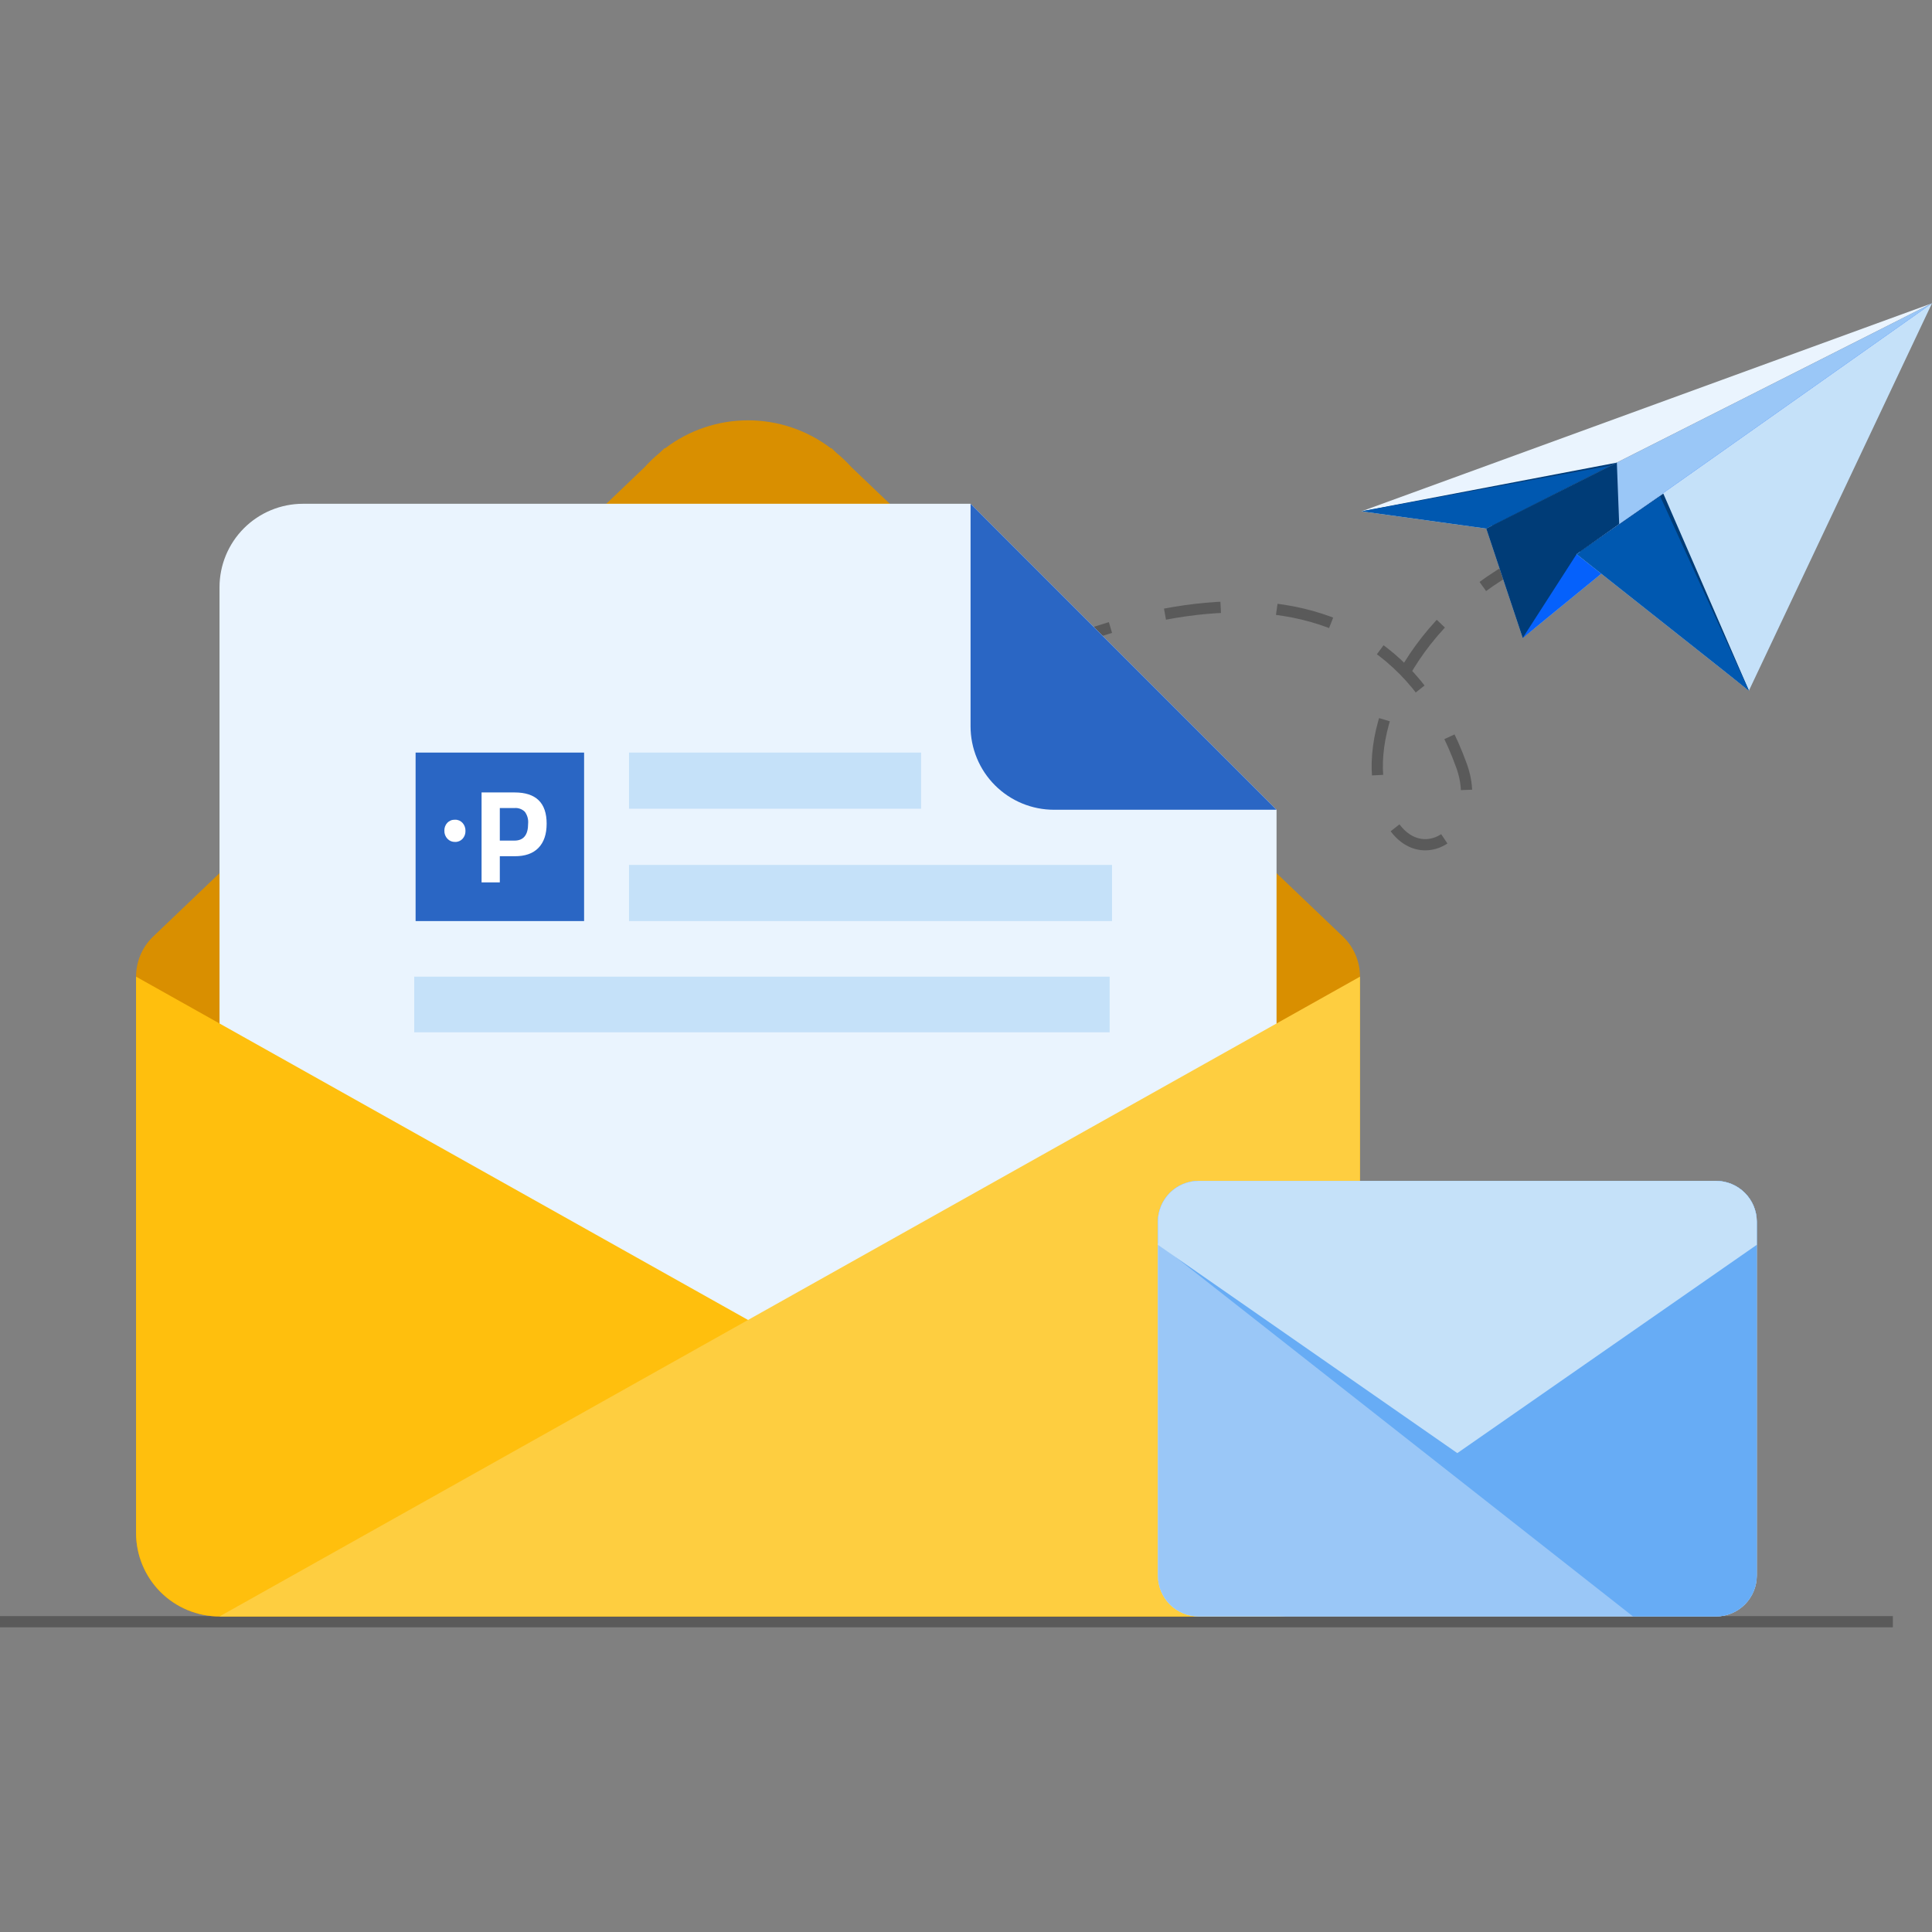 <svg width="172" height="172" viewBox="0 0 172 172" fill="none" xmlns="http://www.w3.org/2000/svg">
<rect x="0" y="0" width="172" height="172" fill="#808080" stroke="none"/>
<path d="M168.514 144.375H0" stroke="#5A5A5A" stroke-miterlimit="10"/>
<path d="M21.99 136.552C37.901 83.362 115.233 27.107 130.114 68.162C132.521 74.802 124.58 78.972 122.812 70.293C121.553 64.112 126.24 54.016 137.405 49.123" stroke="#5A5A5A" stroke-miterlimit="10" stroke-dasharray="5 5"/>
<path d="M121.205 45.523L172 27L132.316 47.057L121.205 45.523Z" fill="#EAF4FE"/>
<path d="M135.562 56.795L172.001 27L132.316 47.057L135.562 56.795Z" fill="#9AC7F7"/>
<path d="M121.332 45.497L143.943 41.185L132.887 46.791L121.332 45.497Z" fill="#003C77"/>
<path d="M121.205 45.523L143.372 41.451L132.316 47.058L121.205 45.523Z" fill="#0058B0"/>
<path d="M135.562 56.794L144.252 49.313L143.943 41.185L132.316 47.056L135.562 56.794Z" fill="#003C77"/>
<path d="M135.561 56.795L172 27L140.358 49.338L135.561 56.795Z" fill="#0561FC"/>
<path d="M155.701 61.484L172 27L140.359 49.338L155.701 61.484Z" fill="#C5E1F9"/>
<path d="M155.701 61.483L148.08 43.943L140.648 49.111L155.701 61.483Z" fill="#003C77"/>
<path d="M155.701 61.484L147.791 44.17L140.359 49.338L155.701 61.484Z" fill="#0058B0"/>
<path d="M119.627 83.448L75.804 41.594C75.387 41.132 74.936 40.702 74.454 40.307L74.024 39.896C74.024 39.896 74.007 39.902 73.977 39.913C71.856 38.296 69.262 37.42 66.595 37.42C63.927 37.42 61.334 38.296 59.212 39.913C59.182 39.902 59.165 39.896 59.165 39.896L58.735 40.307C58.254 40.702 57.802 41.132 57.385 41.594L13.562 83.448C13.101 83.908 12.736 84.455 12.488 85.057C12.239 85.659 12.112 86.304 12.113 86.956V136.478C12.113 138.449 12.896 140.338 14.289 141.731C15.683 143.125 17.572 143.907 19.543 143.907H113.647C115.617 143.907 117.507 143.125 118.9 141.731C120.293 140.338 121.076 138.449 121.076 136.478V86.956C121.078 86.304 120.95 85.659 120.702 85.057C120.453 84.455 120.088 83.908 119.627 83.448Z" fill="#D98F00"/>
<path d="M84.105 114.366C93.776 104.695 93.776 89.016 84.105 79.344C74.434 69.673 58.754 69.673 49.083 79.344C39.412 89.016 39.412 104.695 49.083 114.366C58.754 124.038 74.434 124.038 84.105 114.366Z" stroke="#2094F1" stroke-width="0.078" stroke-miterlimit="10"/>
<path d="M113.647 129.048V72.09L86.406 44.85H26.972C25.002 44.85 23.112 45.633 21.719 47.026C20.326 48.419 19.543 50.309 19.543 52.279V129.048H113.647Z" fill="#EAF4FE"/>
<path d="M113.647 143.907H19.543C17.572 143.907 15.683 143.124 14.289 141.731C12.896 140.338 12.113 138.448 12.113 136.478V86.949L113.647 143.907Z" fill="#FFBF0D"/>
<path d="M19.543 143.907H113.647C115.617 143.907 117.507 143.124 118.9 141.731C120.294 140.338 121.076 138.448 121.076 136.478V86.949L19.543 143.907Z" fill="#FECE40"/>
<path d="M86.406 44.85V64.661C86.406 65.637 86.598 66.603 86.972 67.504C87.345 68.406 87.892 69.225 88.582 69.914C89.272 70.604 90.091 71.151 90.992 71.525C91.894 71.898 92.86 72.09 93.835 72.09H113.647L86.406 44.85Z" fill="#2A66C4"/>
<path d="M99 77H56V82H99V77Z" fill="#C5E1F9"/>
<path d="M98.788 86.949H36.877V91.902H98.788V86.949Z" fill="#C5E1F9"/>
<path d="M82 67H56V72H82V67Z" fill="#C5E1F9"/>
<path fill-rule="evenodd" clip-rule="evenodd" d="M52 67H37V82H52V67Z" fill="#2A66C4"/>
<path fill-rule="evenodd" clip-rule="evenodd" d="M40.499 72.977C40.372 72.973 40.245 72.995 40.128 73.044C40.011 73.092 39.905 73.164 39.817 73.256C39.643 73.448 39.551 73.701 39.561 73.961C39.554 74.223 39.651 74.478 39.83 74.67C39.917 74.763 40.023 74.837 40.14 74.886C40.258 74.935 40.384 74.958 40.511 74.954C40.637 74.959 40.762 74.936 40.878 74.888C40.993 74.84 41.097 74.767 41.182 74.675C41.355 74.483 41.447 74.232 41.439 73.973C41.447 73.713 41.355 73.459 41.182 73.264C41.098 73.17 40.994 73.095 40.878 73.045C40.761 72.996 40.635 72.972 40.509 72.977" fill="white"/>
<path d="M45.816 76.227H44.497V78.557H42.873V70.549H45.816C47.716 70.549 48.666 71.475 48.666 73.328C48.666 74.263 48.423 74.982 47.936 75.484C47.45 75.986 46.743 76.233 45.816 76.227ZM44.497 74.836H45.805C46.614 74.836 47.017 74.324 47.017 73.328C47.053 72.95 46.948 72.572 46.722 72.267C46.602 72.149 46.458 72.059 46.3 72.002C46.142 71.945 45.973 71.922 45.805 71.937H44.497V74.836Z" fill="white"/>
<path d="M106.718 143.908C106.241 143.907 105.768 143.813 105.327 143.63C104.886 143.448 104.485 143.18 104.148 142.842C103.81 142.504 103.543 142.103 103.36 141.662C103.178 141.221 103.084 140.748 103.084 140.271V108.766C103.084 108.289 103.178 107.816 103.36 107.375C103.543 106.934 103.81 106.533 104.148 106.195C104.485 105.858 104.886 105.59 105.327 105.407C105.768 105.225 106.241 105.131 106.718 105.131H152.764C153.728 105.131 154.653 105.514 155.335 106.195C156.017 106.877 156.401 107.802 156.402 108.766V140.271C156.401 141.235 156.017 142.16 155.335 142.842C154.653 143.524 153.728 143.907 152.764 143.908H106.718Z" fill="#C5E1F9"/>
<path d="M106.718 143.908C106.241 143.907 105.768 143.813 105.327 143.63C104.886 143.448 104.485 143.18 104.148 142.842C103.81 142.504 103.543 142.103 103.36 141.662C103.178 141.221 103.084 140.748 103.084 140.271V108.766C103.084 108.289 103.178 107.816 103.36 107.375C103.543 106.934 103.81 106.533 104.148 106.195C104.485 105.858 104.886 105.59 105.327 105.407C105.768 105.225 106.241 105.131 106.718 105.131H152.764C153.728 105.131 154.653 105.514 155.335 106.195C156.017 106.877 156.401 107.802 156.402 108.766V140.271C156.401 141.235 156.017 142.16 155.335 142.842C154.653 143.524 153.728 143.907 152.764 143.908H106.718Z" fill="#9AC7F7"/>
<path d="M152.764 105.131H106.718C106.241 105.131 105.768 105.225 105.327 105.407C104.886 105.59 104.485 105.858 104.148 106.195C103.81 106.533 103.543 106.934 103.36 107.375C103.178 107.816 103.084 108.289 103.084 108.766V110.67L145.384 143.908H152.764C153.728 143.907 154.653 143.524 155.335 142.842C156.017 142.16 156.401 141.235 156.402 140.271V108.766C156.401 107.802 156.017 106.877 155.335 106.195C154.653 105.514 153.728 105.131 152.764 105.131Z" fill="#67ACF5"/>
<path d="M129.741 129.366L156.402 110.822V108.766C156.401 107.802 156.017 106.877 155.335 106.195C154.653 105.514 153.728 105.131 152.764 105.131H106.718C106.241 105.131 105.768 105.225 105.327 105.407C104.886 105.59 104.485 105.858 104.148 106.195C103.81 106.533 103.543 106.934 103.36 107.375C103.178 107.816 103.084 108.289 103.084 108.766V110.822L129.741 129.366Z" fill="#C5E1F9"/>
</svg>
